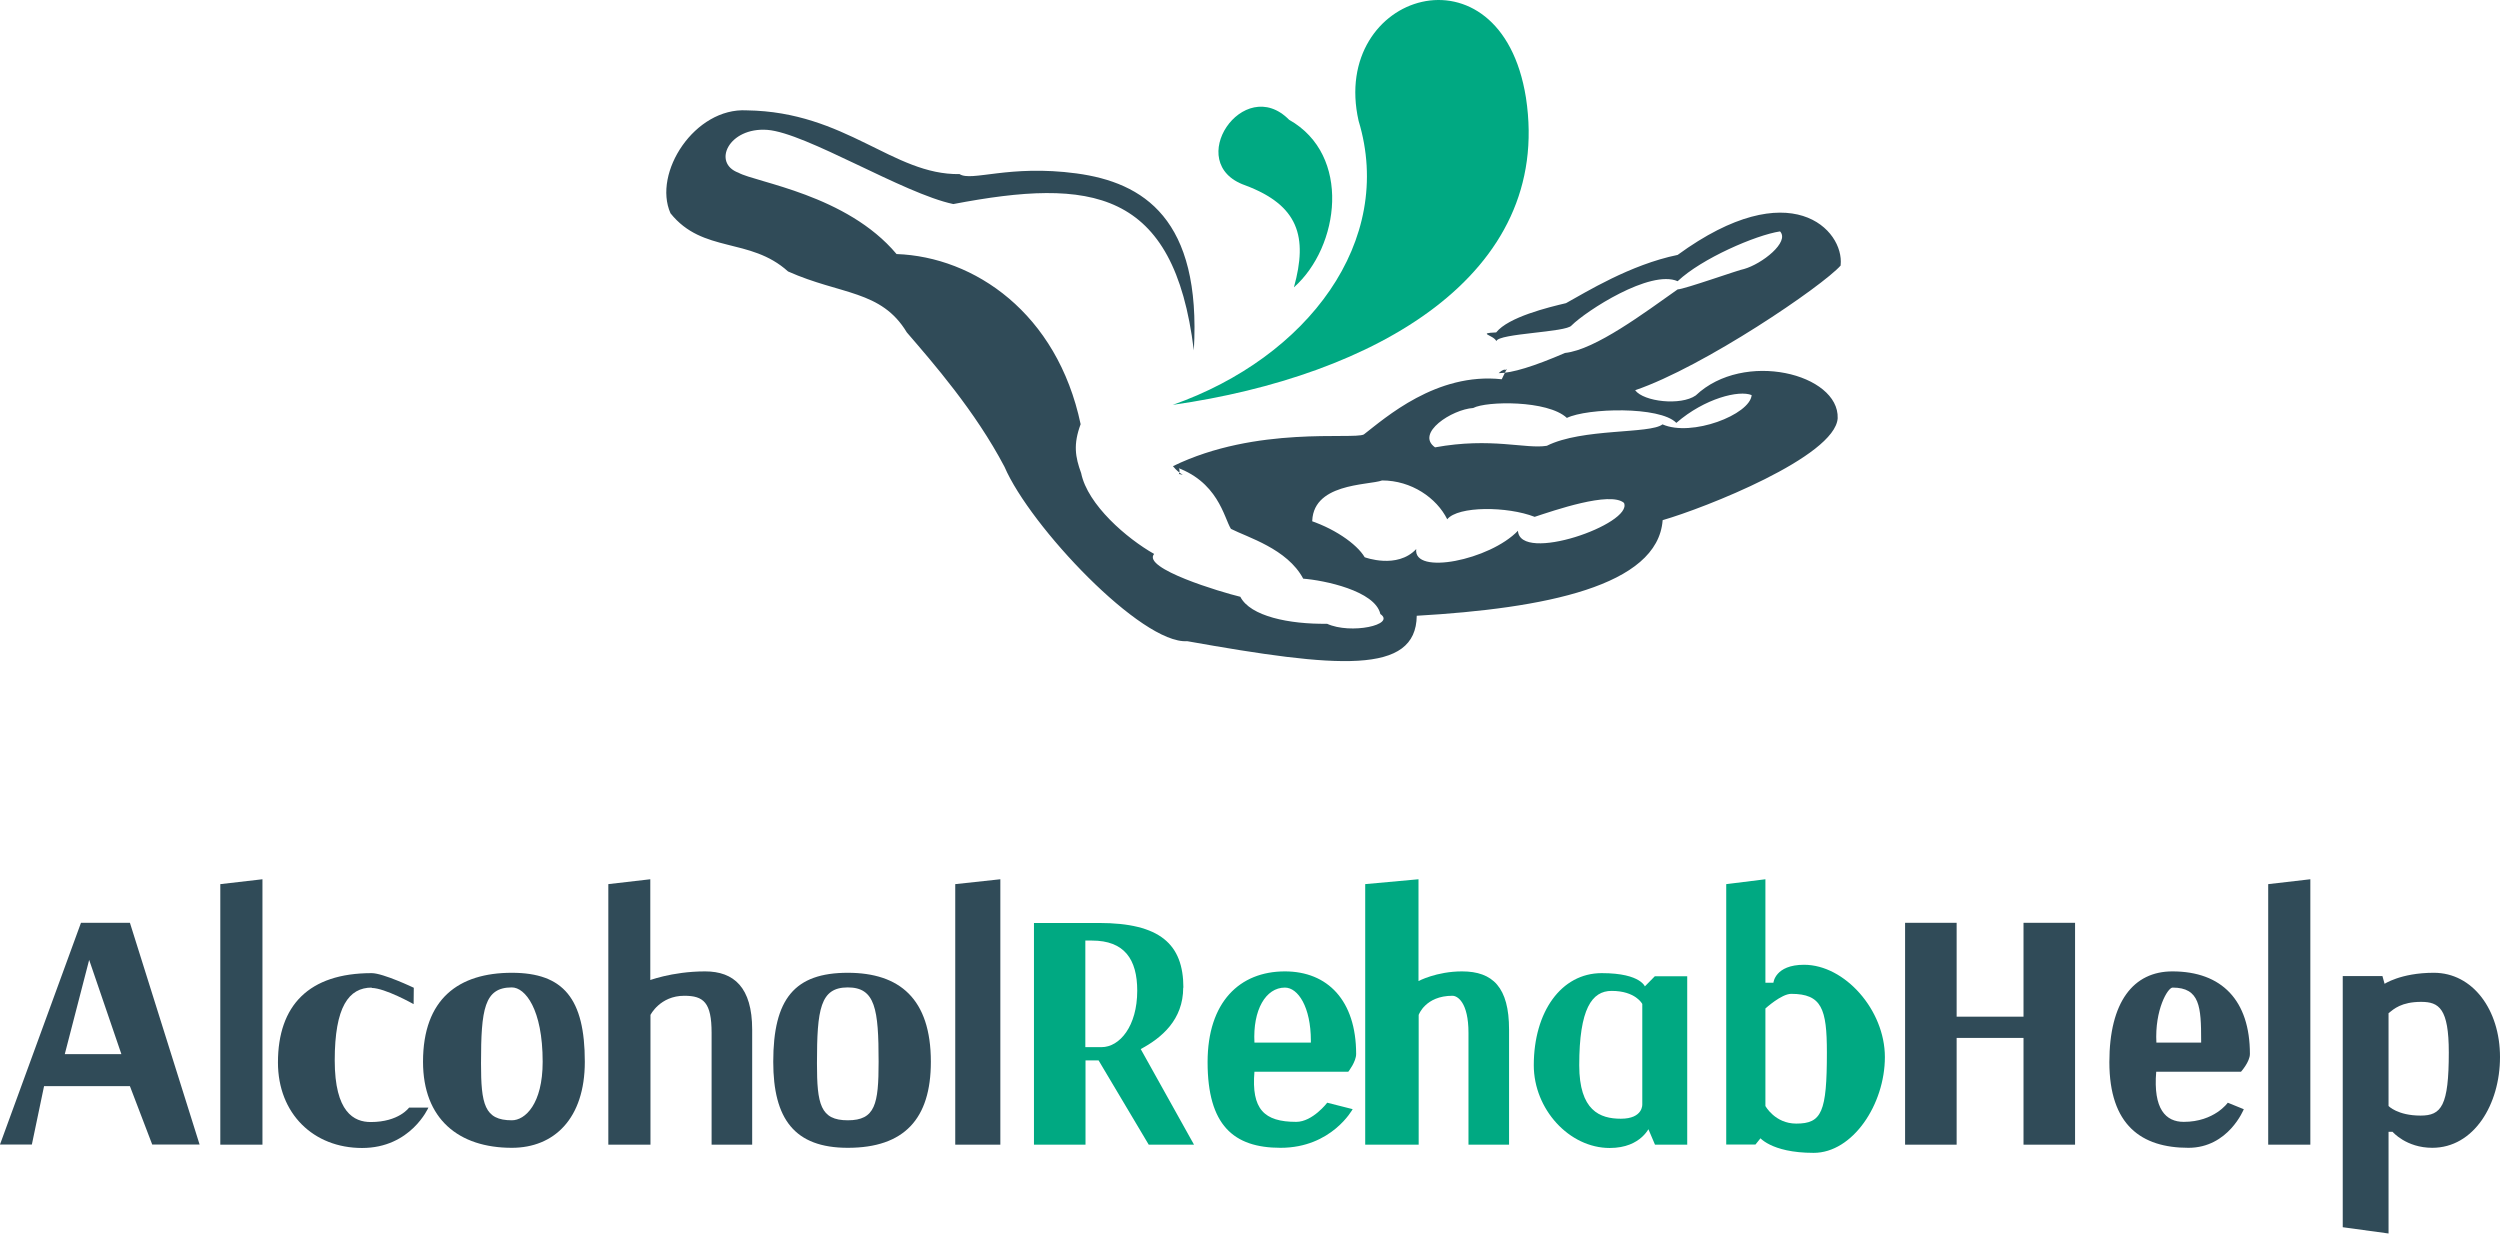 <svg xmlns="http://www.w3.org/2000/svg" xmlns:xlink="http://www.w3.org/1999/xlink" xml:space="preserve" width="14355" height="7083" version="1.1" style="shape-rendering: geometricprecision; text-rendering: geometricprecision; fill-rule: evenodd; clip-rule: evenodd;"><rect id="backgroundrect" width="100%" height="100%" x="0" y="0" fill="none" stroke="none" class="" style=""/>
 <defs>
  <style type="text/css">
   <![CDATA[
    .fil1 {fill:#00A982;fill-rule:nonzero}
    .fil0 {fill:#304B58;fill-rule:nonzero}
   ]]>
  </style>
 </defs>
 
<g class="currentLayer" style=""><title>Layer 1</title><g id="__x0023_Layer_x0020_1" class="">
  <g id="_267916688">
   <g id="svg_1">
    <path class="fil0" d="M10569,1521.719 c21,-200 -286,-532 -936,-58 c-273,56 -528,215 -641,277 c-102,24 -331,80 -401,168 c-113,5 -16,14 1,50 c13,-45 403,-50 432,-90 c83,-83 452,-323 609,-254 c137,-130 449,-265 588,-286 c57,61 -104,187 -207,216 c-22,2 -345,117 -381,117 c-186,131 -473,347 -647,365 c-178,77 -305,116 -381,116 c46,-43 48,0 47,-25 l-29,60 c-375,-41 -670,223 -792,317 c-62,31 -616,-52 -1096,182 c41,52 81,55 36,45 c-12,19 29,-47 -36,-45 c260,82 293,297 333,360 c93,48 324,114 415,286 c118,9 413,69 443,203 c90,62 -170,118 -306,56 c-217,3 -441,-43 -498,-155 c-109,-26 -567,-163 -495,-246 c-156,-88 -382,-282 -419,-464 c-34,-93 -46,-165 -3,-281 c-135,-639 -611,-961 -1057,-977 c-286,-341 -807,-411 -908,-467 c-152,-56 -56,-262 166,-246 c222,17 782,366 1068,426 c791,-151 1267,-89 1381,840 c44,-756 -290,-964 -674,-1016 c-387,-52 -603,49 -671,4 c-383,6 -651,-358 -1222,-366 c-299,-17 -541,359 -438,591 c186,232 456,136 675,334 c302,135 535,106 682,350 c149,173 393,452 561,772 c147,342 787,1019 1049,1001 c864,154 1314,194 1318,-146 c733,-42 1384,-170 1412,-549 c240,-69 990,-364 1005,-585 c9,-255 -539,-393 -815,-131 c-86,60 -299,36 -348,-30 c396,-135 1077,-599 1180,-716 zm-1852,1525 l0,0 c-162,170 -604,258 -585,106 c-110,117 -296,47 -296,47 c-44,-76 -182,-173 -343,-220 c20,34 40,46 42,31 c-11,-239 322,-223 401,-252 c168,0 313,100 374,223 c62,-77 346,-75 502,-14 c107,-35 434,-149 513,-80 c54,120 -599,350 -609,159 zm909,-619 l0,0 c163,-141 360,-189 432,-159 c-9,112 -345,242 -512,168 c-70,56 -461,21 -664,123 c-121,20 -319,-50 -642,9 c-114,-81 97,-218 219,-226 c75,-40 428,-46 538,57 c118,-57 534,-68 628,28 z" id="svg_2"/>
    <path class="fil1" d="M6734,2324.719 c1156,-165 2184,-742 2028,-1764 c-145,-908 -1127,-603 -961,133 c210,691 -292,1358 -1067,1631 z" id="svg_3"/>
    <path class="fil1" d="M7430,1649.719 c262,-233 332,-759 -28,-962 c-262,-266 -611,250 -253,376 c308,115 361,296 281,585 z" id="svg_4"/>
   </g>
   <g id="svg_5">
    <path class="fil0" d="M746,5298.719 l400,1273 l-272,0 l-128,-335 l-493,0 l-70,335 l-183,0 l465,-1273 l282,0 zm-234,213 l0,0 l-140,541 l325,0 l-185,-541 l1,0 z" id="svg_6"/>
    <polygon class="fil0" points="1507,6572.719 1265,6572.719 1265,5076.719 1507,5048.719 " id="svg_7"/>
    <path class="fil0" d="M2135,5670.719 c-133,0 -213,111 -213,418 c0,299 111,354 207,354 c162,0 220,-83 220,-83 l111,0 c0,0 -101,232 -381,232 c-279,0 -483,-197 -483,-491 c0,-327 177,-513 538,-513 c66,0 242,84 242,84 l-1,94 c0,0 -165,-93 -242,-93 z" id="svg_8"/>
    <path class="fil0" d="M2939,6590.719 c-306,0 -510,-166 -510,-494 c0,-362 205,-511 510,-511 c297,0 419,149 419,511 c0,327 -177,494 -419,494 zm-177,-485 l0,0 c0,234 19,327 177,327 c76,0 177,-93 177,-336 c0,-303 -101,-427 -177,-427 c-158,0 -177,124 -177,436 z" id="svg_9"/>
    <path class="fil0" d="M3492,5076.719 l242,-28 l0,585 l-18,0 c0,0 139,-56 333,-56 c165,0 270,92 270,334 l0,661 l-233,0 l0,-642 c0,-175 -46,-213 -157,-213 c-139,0 -194,110 -194,110 l0,745 l-242,0 l0,-1496 z" id="svg_10"/>
    <path class="fil0" d="M4868,6590.719 c-306,0 -428,-166 -428,-494 c0,-362 123,-511 428,-511 c297,0 477,149 477,511 c0,327 -152,494 -477,494 zm-177,-485 l0,0 c0,234 19,327 177,327 c158,0 177,-93 177,-336 c0,-303 -19,-427 -177,-427 c-158,0 -177,124 -177,436 z" id="svg_11"/>
    <polygon class="fil0" points="5744,6572.719 5485,6572.719 5485,5076.719 5744,5048.719 " id="svg_12"/>
    <path class="fil1" d="M6794,5670.719 c0,185 -124,289 -244,353 l306,549 l-260,0 l-288,-484 l-75,0 l0,484 l-296,0 l0,-1273 l373,0 c350,0 485,121 485,372 zm-562,-270 l0,0 l0,612 l93,0 c104,0 205,-120 205,-324 c0,-181 -74,-288 -260,-288 l-38,0 z" id="svg_13"/>
    <path class="fil1" d="M7767,6368.719 c0,0 -120,222 -414,222 c-270,0 -419,-130 -419,-492 c0,-346 185,-521 444,-521 c245,0 409,167 409,474 c0,45 -45,102 -45,102 l-539,0 c-18,215 55,288 240,288 c94,0 178,-110 178,-110 l146,37 zm-564,-382 l0,0 l324,0 l0,-11 c0,-194 -74,-305 -149,-305 c-110,0 -185,128 -175,316 z" id="svg_14"/>
    <path class="fil1" d="M7838,5076.719 l307,-28 l0,585 l-1,0 c0,0 104,-56 251,-56 c177,0 270,92 270,334 l0,661 l-233,0 l0,-642 c0,-175 -63,-213 -92,-213 c-156,0 -194,110 -194,110 l0,745 l-307,0 l0,-1496 z" id="svg_15"/>
    <path class="fil1" d="M9689,6572.719 l-186,0 l-46,-108 l18,0 c0,0 -46,127 -232,127 c-233,0 -436,-223 -436,-475 c0,-306 157,-529 390,-529 c232,0 251,83 251,83 l-10,0 l64,-65 l186,0 l0,968 zm-259,-231 l0,0 l0,-577 c0,0 -38,-75 -176,-75 c-113,0 -186,102 -186,427 c0,261 119,307 239,307 c129,0 123,-83 123,-83 z" id="svg_16"/>
    <path class="fil1" d="M9912,5076.719 l225,-28 l0,594 l46,0 c0,0 9,-103 176,-103 c233,0 464,259 464,530 c0,272 -185,550 -409,550 c-250,0 -315,-94 -315,-94 l18,0 l-37,46 l-168,0 l0,-1496 zm225,715 l0,0 l0,559 c0,0 55,101 177,101 c147,0 176,-66 176,-409 c0,-249 -29,-336 -205,-336 c-56,0 -148,84 -148,84 z" id="svg_17"/>
    <polygon class="fil0" points="11915,6572.719 11619,6572.719 11619,5959.719 11235,5959.719 11235,6572.719 10939,6572.719 10939,5298.719 11235,5298.719 11235,5837.719 11619,5837.719 11619,5298.719 11915,5298.719 " id="svg_18"/>
    <path class="fil0" d="M12884,6368.719 c0,0 -88,222 -318,222 c-270,0 -454,-130 -454,-492 c0,-346 138,-521 362,-521 c284,0 445,167 445,474 c0,45 -51,102 -51,102 l-487,0 c-18,215 55,288 158,288 c176,0 253,-110 253,-110 l91,37 zm-502,-382 l0,0 l257,0 l0,-11 c0,-194 -7,-305 -164,-305 c-28,0 -103,128 -93,316 z" id="svg_19"/>
    <polygon class="fil0" points="13266,6572.719 13024,6572.719 13024,5076.719 13266,5048.719 " id="svg_20"/>
    <path class="fil0" d="M13452,5604.719 l228,0 l13,47 l-5,0 c0,0 95,-66 287,-66 c224,0 380,213 380,484 c0,272 -150,521 -389,521 c-150,0 -228,-92 -228,-92 l-23,0 l0,584 l-263,-36 l0,-1442 zm263,214 l0,0 l0,532 c0,0 52,55 184,55 c120,0 162,-56 162,-363 c0,-252 -56,-290 -159,-290 c-113,0 -157,41 -187,65 z" id="svg_21"/>
   </g>
  </g>
 </g></g></svg>